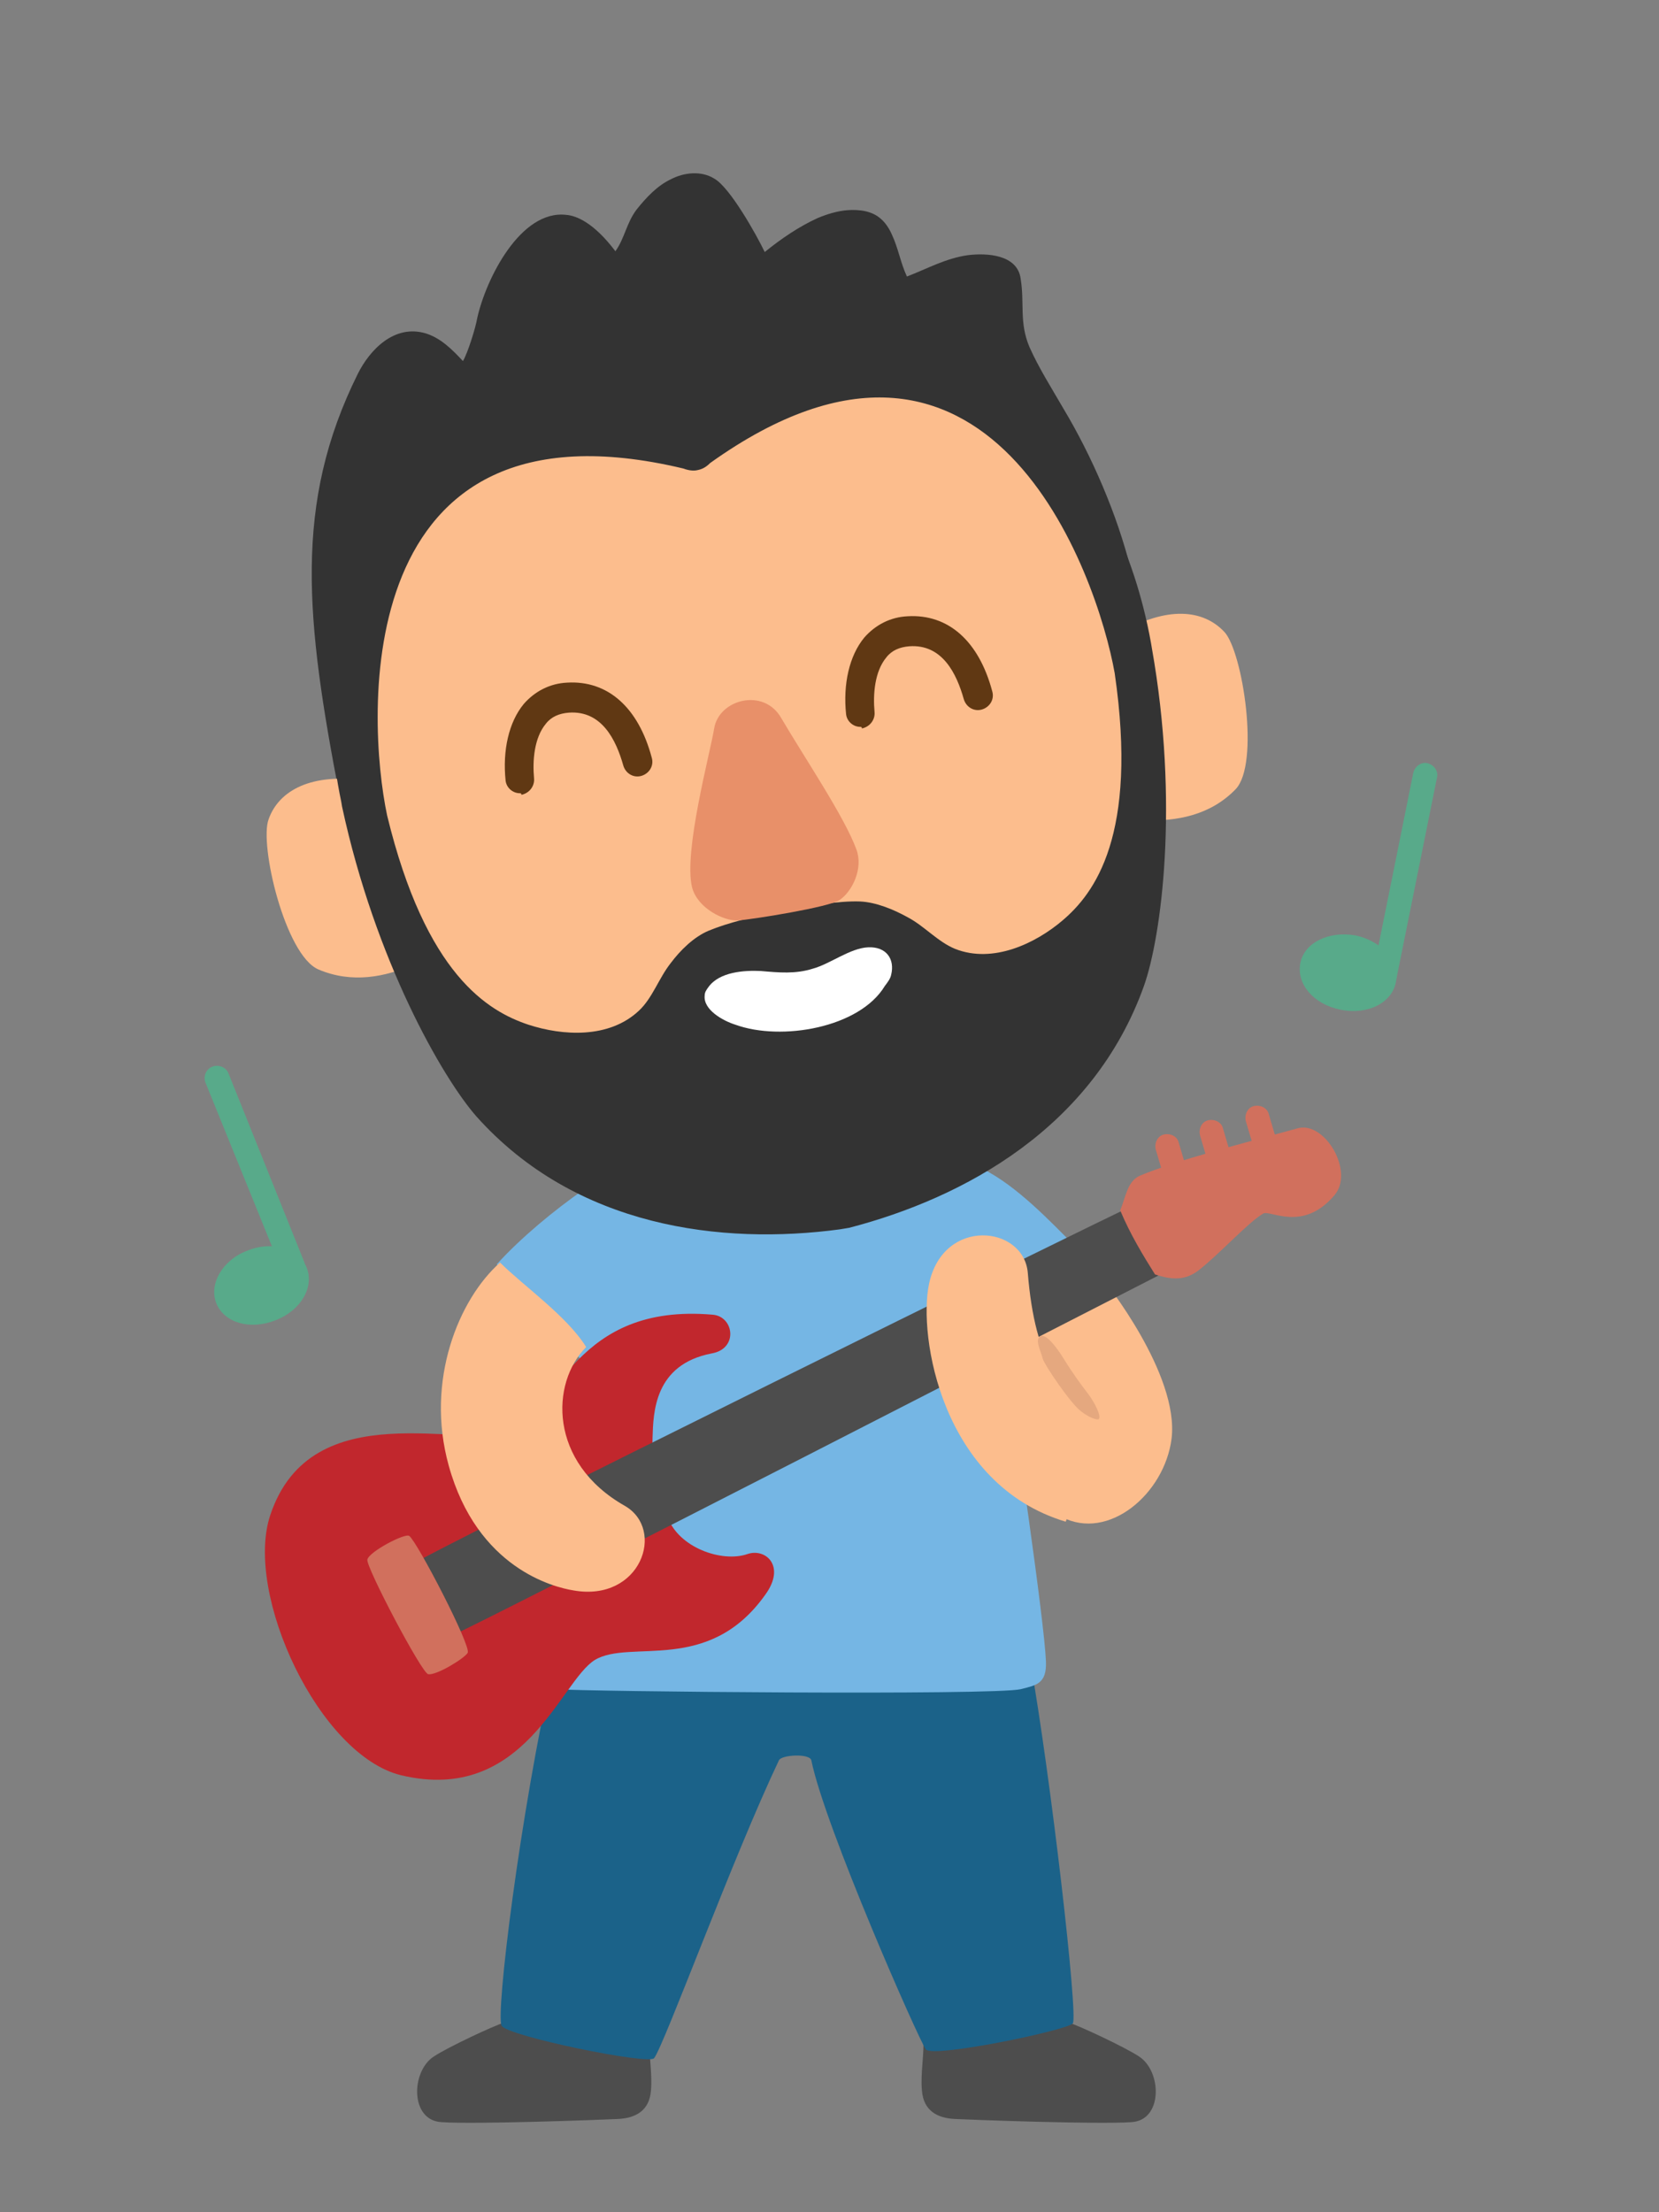 <?xml version="1.0" encoding="utf-8"?>
<!-- Generator: Adobe Illustrator 26.0.0, SVG Export Plug-In . SVG Version: 6.00 Build 0)  -->
<svg version="1.1" id="Layer_1" xmlns="http://www.w3.org/2000/svg" xmlns:xlink="http://www.w3.org/1999/xlink" x="0px" y="0px"
	 viewBox="0 0 210 280" style="enable-background:new 0 0 210 280;" xml:space="preserve">
<rect x="0" y="0" width="210" height="280" fill="#808080" stroke="none"/>
<style type="text/css">
	.st0{fill:#4D4D4D;}
	.st1{fill:#1B6289;}
	.st2{fill:#75B6E4;}
	.st3{fill:#FCBD8D;}
	.st4{fill:#D1705D;}
	.st5{fill:#C1272D;}
	.st6{fill:#E5A87F;}
	.st7{fill:#58AA8A;}
	.st8{fill:#333333;}
	.st9{fill:#603813;}
	.st10{fill:none;}
	.st11{fill:#E89069;}
	.st12{fill:#FFFFFF;}
</style>
<path class="st0" d="M135.3,256c1.3,0.4,7.1,3.1,8.9,4.3c2.9,1.9,3,8.1-1,8.3c-4.2,0.3-20.3-0.3-22.3-0.4c-2.2-0.1-4-1-4.2-3.6
	c-0.2-2.2,0.3-4.4,0.2-7.2C120.3,257.3,135.3,256,135.3,256z"/>
<path class="st0" d="M63.8,256c-1.3,0.4-7.1,3.1-8.9,4.3c-2.9,1.9-3,8.1,1,8.3c4.2,0.3,20.3-0.3,22.3-0.4c2.2-0.1,4-1,4.2-3.6
	c0.2-2.2-0.3-4.4-0.2-7.2C78.7,257.3,63.8,256,63.8,256z"/>
<path class="st1" d="M70.1,210.6c-4.3,19.1-7.4,44.5-6.6,45.8c0.7,1.3,18.7,5,19.3,4.1c1.3-1.7,10-25.5,15.8-37.7
	c0.3-0.7,3.9-0.9,4.1,0c1.7,8.4,13.6,35.4,14.5,36.6c0.9,1.1,17.8-2.4,18.6-3.3c0.7-0.9-2.8-31.3-5.4-45.9L70.1,210.6z"/>
<path class="st2" d="M82.4,146c-3,0.4-13.3,7.2-19.5,14c1.2,3.5,10.5,11.2,11.3,13c2-2.7,3.1,0,7.2-4.1
	c-1.4,6.6-13.9,36.5-13.8,40.6c0,3,0.3,4,2.8,4.3c3.5,0.3,55.4,0.8,58.8,0c2-0.5,3.3-0.7,3.2-3.5c-0.2-5.1-4-31.2-5-36.8
	c3.8-2.6,12.4-9.6,13.1-11.9c-4.9-3-13.7-16.4-22.9-15C114.1,147.1,83.4,145.8,82.4,146z"/>
<path class="st3" d="M130.1,167.5l9.6-5.5c0,0,9.6,11.9,8.6,20.1c-0.9,7-8,13-13.9,9.9C130.6,190.1,130.4,171,130.1,167.5z"/>
<g>
	<g>
		<path class="st4" d="M161,149.1c-0.7,0-1.3-0.4-1.5-1.1l-1.8-6.1c-0.2-0.8,0.2-1.7,1-1.9c0.8-0.2,1.7,0.2,1.9,1l1.8,6.1
			c0.2,0.8-0.2,1.7-1,1.9C161.3,149.1,161.1,149.1,161,149.1z"/>
		<path class="st4" d="M155.2,150.9c-0.7,0-1.3-0.4-1.5-1.1l-1.8-6.1c-0.2-0.8,0.2-1.7,1-1.9c0.8-0.2,1.7,0.2,1.9,1l1.8,6.1
			c0.2,0.8-0.2,1.7-1,1.9C155.5,150.9,155.4,150.9,155.2,150.9z"/>
		<path class="st4" d="M149.6,152.7c-0.7,0-1.3-0.4-1.5-1.1l-1.8-6.1c-0.2-0.8,0.2-1.7,1-1.9c0.8-0.2,1.7,0.2,1.9,1l1.8,6.1
			c0.2,0.8-0.2,1.7-1,1.9C149.9,152.7,149.8,152.7,149.6,152.7z"/>
	</g>
	<path class="st5" d="M90.2,166.4c2.7,0.2,3.3,4.3-0.1,4.9c-7.3,1.4-7.4,7.5-7.5,10.7c-0.1,3.7,0.7,6.7,1.9,10
		c1.4,3.9,6.9,5.8,10.1,4.7c2.3-0.8,4.9,1.5,2.3,5.1c-7.2,10.2-17.1,5.6-21.6,8.3c-4.4,2.7-8.9,18.3-24.5,14.6
		c-10.4-2.5-19.9-22.9-16.6-32.9c5.2-15.7,24.8-8.2,30.4-10.7C70.7,178.3,72.8,164.9,90.2,166.4z"/>
	<path class="st0" d="M52,198.1c1.5-1.3,89-44.5,91-45.3c2.1,1.8,3.4,5.6,4.5,8.2c-2.6,1.3-88.2,45.3-90.5,46.1
		C53.9,204.7,53,201.1,52,198.1z"/>
	<path class="st4" d="M46.5,197.4c0.2-1,4.8-3.4,5.3-3c1,0.7,7.9,14,7.4,14.8c-0.4,0.7-4,2.9-5,2.7
		C53.4,211.8,46.3,198.3,46.5,197.4z"/>
	<path class="st4" d="M144.3,148.8c4.8-2,13.1-4.1,20-6c3.4-0.9,7.2,5.5,4.6,8.5c-4,4.7-8.1,1.8-9,2.3c-1.9,1.1-5.5,5.1-8.2,7.2
		c-1.7,1.3-3.4,1.2-5.5,0.5c-1.5-2.4-3.1-5-4.4-8.1C142.5,151.5,142.7,149.5,144.3,148.8z"/>
</g>
<path class="st3" d="M140.4,175.7c-6,2.2-9.4-3.5-10.3-14.6c-0.5-6-10.7-7.1-12.5,1.4c-1.4,6.6,1.6,25.4,17.3,30.1
	C136,189.5,143,179.5,140.4,175.7z"/>
<path class="st3" d="M74.2,170.5c-4.5,4.5-4.8,14.6,4.9,20.1c5.2,3,2,12.2-6.5,10.7c-2.5-0.4-12.2-2.8-15.8-15.8
	c-3-10.8,1.3-21.1,6.5-25.7C66.2,162.7,71.8,166.6,74.2,170.5z"/>
<path class="st6" d="M139.1,179.6c0.3-0.4-0.5-2-1.3-3.1c-1-1.3-1.9-2.5-3.2-4.6c0,0-2.1-3.5-3-2.7c-0.6,0.5,0.2,1.9,0.4,2.8
	c0.3,0.9,3.5,5.6,4.8,6.6C137.8,179.4,138.9,179.8,139.1,179.6z"/>
<g>
	<path class="st7" d="M176.7,124.3c-0.5,2.6-3.5,4.2-7,3.5c-3.5-0.7-5.6-3.3-5.1-5.9c0.5-2.6,3.6-4.1,7-3.5
		C174.9,119.1,177.2,121.7,176.7,124.3z"/>
	<path class="st7" d="M175.3,124.9c-0.1,0-0.2,0-0.3,0c-0.8-0.2-1.4-1-1.2-1.8l5.1-25.3c0.2-0.8,1-1.4,1.8-1.2
		c0.8,0.2,1.4,1,1.2,1.8l-5.1,25.3C176.7,124.4,176,124.9,175.3,124.9z"/>
</g>
<g>
	<path class="st7" d="M38.8,160.4c1,2.4-0.6,5.4-3.9,6.7c-3.3,1.3-6.5,0.3-7.5-2.1c-1-2.4,0.7-5.5,3.9-6.7
		C34.4,157,37.8,158,38.8,160.4z"/>
	<path class="st7" d="M37.1,161.9c-0.6,0-1.2-0.4-1.4-1L26,137c-0.3-0.8,0.1-1.7,0.9-2c0.8-0.3,1.7,0.1,2,0.8l9.6,23.9
		c0.3,0.8-0.1,1.7-0.9,2C37.5,161.9,37.3,161.9,37.1,161.9z"/>
</g>
<g>
	<path class="st8" d="M43,100.8c-4.3-22.3-5.9-37,2.3-53.5c1.5-3,4.6-6.3,8.6-5.1c1.9,0.6,3.3,2,4.7,3.5c0.6-1,1.6-4.2,1.8-5.4
		c1.1-5,5.5-13.8,11.3-13.1c1.2,0.1,3.4,0.9,6.2,4.6c1.2-1.7,1.4-3.6,2.7-5.3c1.2-1.5,2.6-3,4.3-3.8c1.7-0.9,3.9-1.1,5.5-0.1
		c2,1.1,5.4,7.2,6.4,9.3c2.1-1.7,4.3-3.2,6.7-4.3c1.2-0.5,2.5-0.9,3.8-1c1.5-0.1,3.1,0.1,4.2,1.1c0.6,0.5,1.1,1.3,1.4,2
		c0.8,1.7,1.1,3.6,1.9,5.3c2.6-1,4.9-2.3,7.7-2.7c2.4-0.3,6.3-0.1,6.7,3c0.5,3.1-0.2,5.5,1.1,8.6c1.2,2.7,2.8,5.2,4.3,7.8
		c3.6,6,6.8,13.4,8.5,20.2c0.7,2.6,2.2,6.3,2.4,10.4c-3.2,0.5-7.3,0.4-10.5,1c-18.5,3.5-37,6.9-55.5,10.4
		C67.8,96,55.1,99.7,43,100.8z"/>
	<path class="st3" d="M46.2,98.8c-6.7-1-10.9,1.2-12.2,4.9c-1.2,3.2,2.1,17.2,6.3,19c4.2,1.8,8.5,1,12.2-0.7L46.2,98.8z"/>
	<path class="st3" d="M141.8,80.1c5.9-3.4,10.5-3,13.2-0.1c2.3,2.5,4.5,16.7,1.4,19.9c-3.2,3.3-7.5,4.1-11.6,3.9L141.8,80.1z"/>
	<path class="st3" d="M145.7,87c4.9,27.2-13.2,50-40.8,55.5c-27.6,5.6-54.1-10.2-59.2-35.3c-5.1-25.1,6.5-57.7,41.1-64.7
		C122,35.4,140.4,57.7,145.7,87z"/>
	<path class="st9" d="M65.8,100.4c-0.9,0-1.7-0.7-1.8-1.6c-0.4-3.8,0.4-7.4,2.3-9.7c1.4-1.6,3.3-2.6,5.5-2.7c5.1-0.3,9,3.1,10.7,9.5
		c0.3,1-0.3,2-1.3,2.3c-1,0.3-2-0.3-2.3-1.3c-0.9-3.2-2.7-7-6.9-6.7c-1.2,0.1-2.2,0.5-2.9,1.4c-1.5,1.8-1.7,4.7-1.5,6.9
		c0.1,1-0.6,1.9-1.6,2.1C66,100.4,65.9,100.4,65.8,100.4z"/>
	<path class="st9" d="M108.9,92c-0.9,0-1.7-0.7-1.8-1.6c-0.4-3.8,0.4-7.4,2.3-9.7c1.4-1.6,3.3-2.6,5.5-2.7c5.1-0.3,9,3.1,10.7,9.5
		c0.3,1-0.3,2-1.3,2.3c-1,0.3-2-0.3-2.3-1.3c-0.9-3.2-2.7-7-6.9-6.7c-1.2,0.1-2.2,0.5-2.9,1.4c-1.5,1.8-1.7,4.7-1.5,6.9
		c0.1,1-0.6,1.9-1.6,2.1C109.1,92,109,92,108.9,92z"/>
	<path class="st8" d="M145.8,82c0-0.1-0.1-0.5-0.1-0.6c-4.3-24-20.3-36.2-27.8-40.5c-9.2-5.2-21.7-6.3-33.7-3.8l-0.6,0.1
		c-12.1,2.3-23.3,8-29.8,16.3c-5.4,6.8-15.6,24.1-10.6,48c0,0.1,0.1,0.5,0.1,0.6c4.2,19.5,12.7,34.3,17,39.2
		c12.6,14.1,31.1,16.3,46,14.3c0.1,0,1.1-0.2,1.2-0.2c14.6-3.8,30.9-12.7,37.3-30.6C147,118.6,149.3,101.7,145.8,82z M134.5,116.5
		c-3.4,2.9-8.8,5.5-13.6,3.6c-2.2-0.9-3.9-2.9-6-4c-1.8-1-4-1.9-6-2c-2.6-0.1-6.3,0.5-9.7,1.2c-3.5,0.6-7.1,1.5-9.5,2.5
		c-1.9,0.8-3.6,2.5-4.8,4.1c-1.5,1.9-2.3,4.4-4,6c-3.8,3.6-9.7,3.2-14,1.8c-5.1-1.7-13-6.3-17.9-26.5c-2.6-12.3-4.8-54,37.5-43.9
		c0.8,0.3,1.4,0.3,1.8,0.2c0.5-0.1,1-0.3,1.6-0.9c35.4-25.3,49,14.2,51.2,26.6C144.1,105.8,138.5,113.1,134.5,116.5z"/>
	<g>
		<path class="st10" d="M88.2,125.8c0.1-0.5,0.6-1,1.5-1.4c3.4-1.3,7.3-1.8,10.8-2.5c3.5-0.7,7.3-1.6,10.8-1.5
			c4.4,0.1,1.9,4.8,0.2,6.7c-2.2,2.6-5.5,4.2-8.9,4.8c-3.6,0.6-7.3,0.3-10.5-1.4C90.8,129.7,87.8,127.5,88.2,125.8z"/>
	</g>
	<path class="st11" d="M90.4,92.2c0.6-3.7,6.3-5.2,8.5-1.3c3,5.1,8,12.5,9.5,16.6c0.9,2.4-0.5,5.3-2.1,6.4
		c-1.2,0.9-11.2,2.5-12.9,2.6c-1.7,0.1-5.1-1.5-5.8-4.2C86.5,107.8,89.9,95.3,90.4,92.2z"/>
</g>
<g>
	<path class="st12" d="M89.2,126c0-0.4,0.2-0.7,0.5-1.1c1.4-1.9,4.5-2.1,6.6-2c2.3,0.2,4.4,0.4,6.6-0.3c2.2-0.6,4.7-2.6,7-2.7
		c2.3-0.1,3.4,1.5,2.9,3.5c-0.1,0.5-0.5,1-0.8,1.4c-3.2,5.3-13.1,7-18.9,4.9C91.5,129.2,89,127.8,89.2,126z"/>
</g>
</svg>